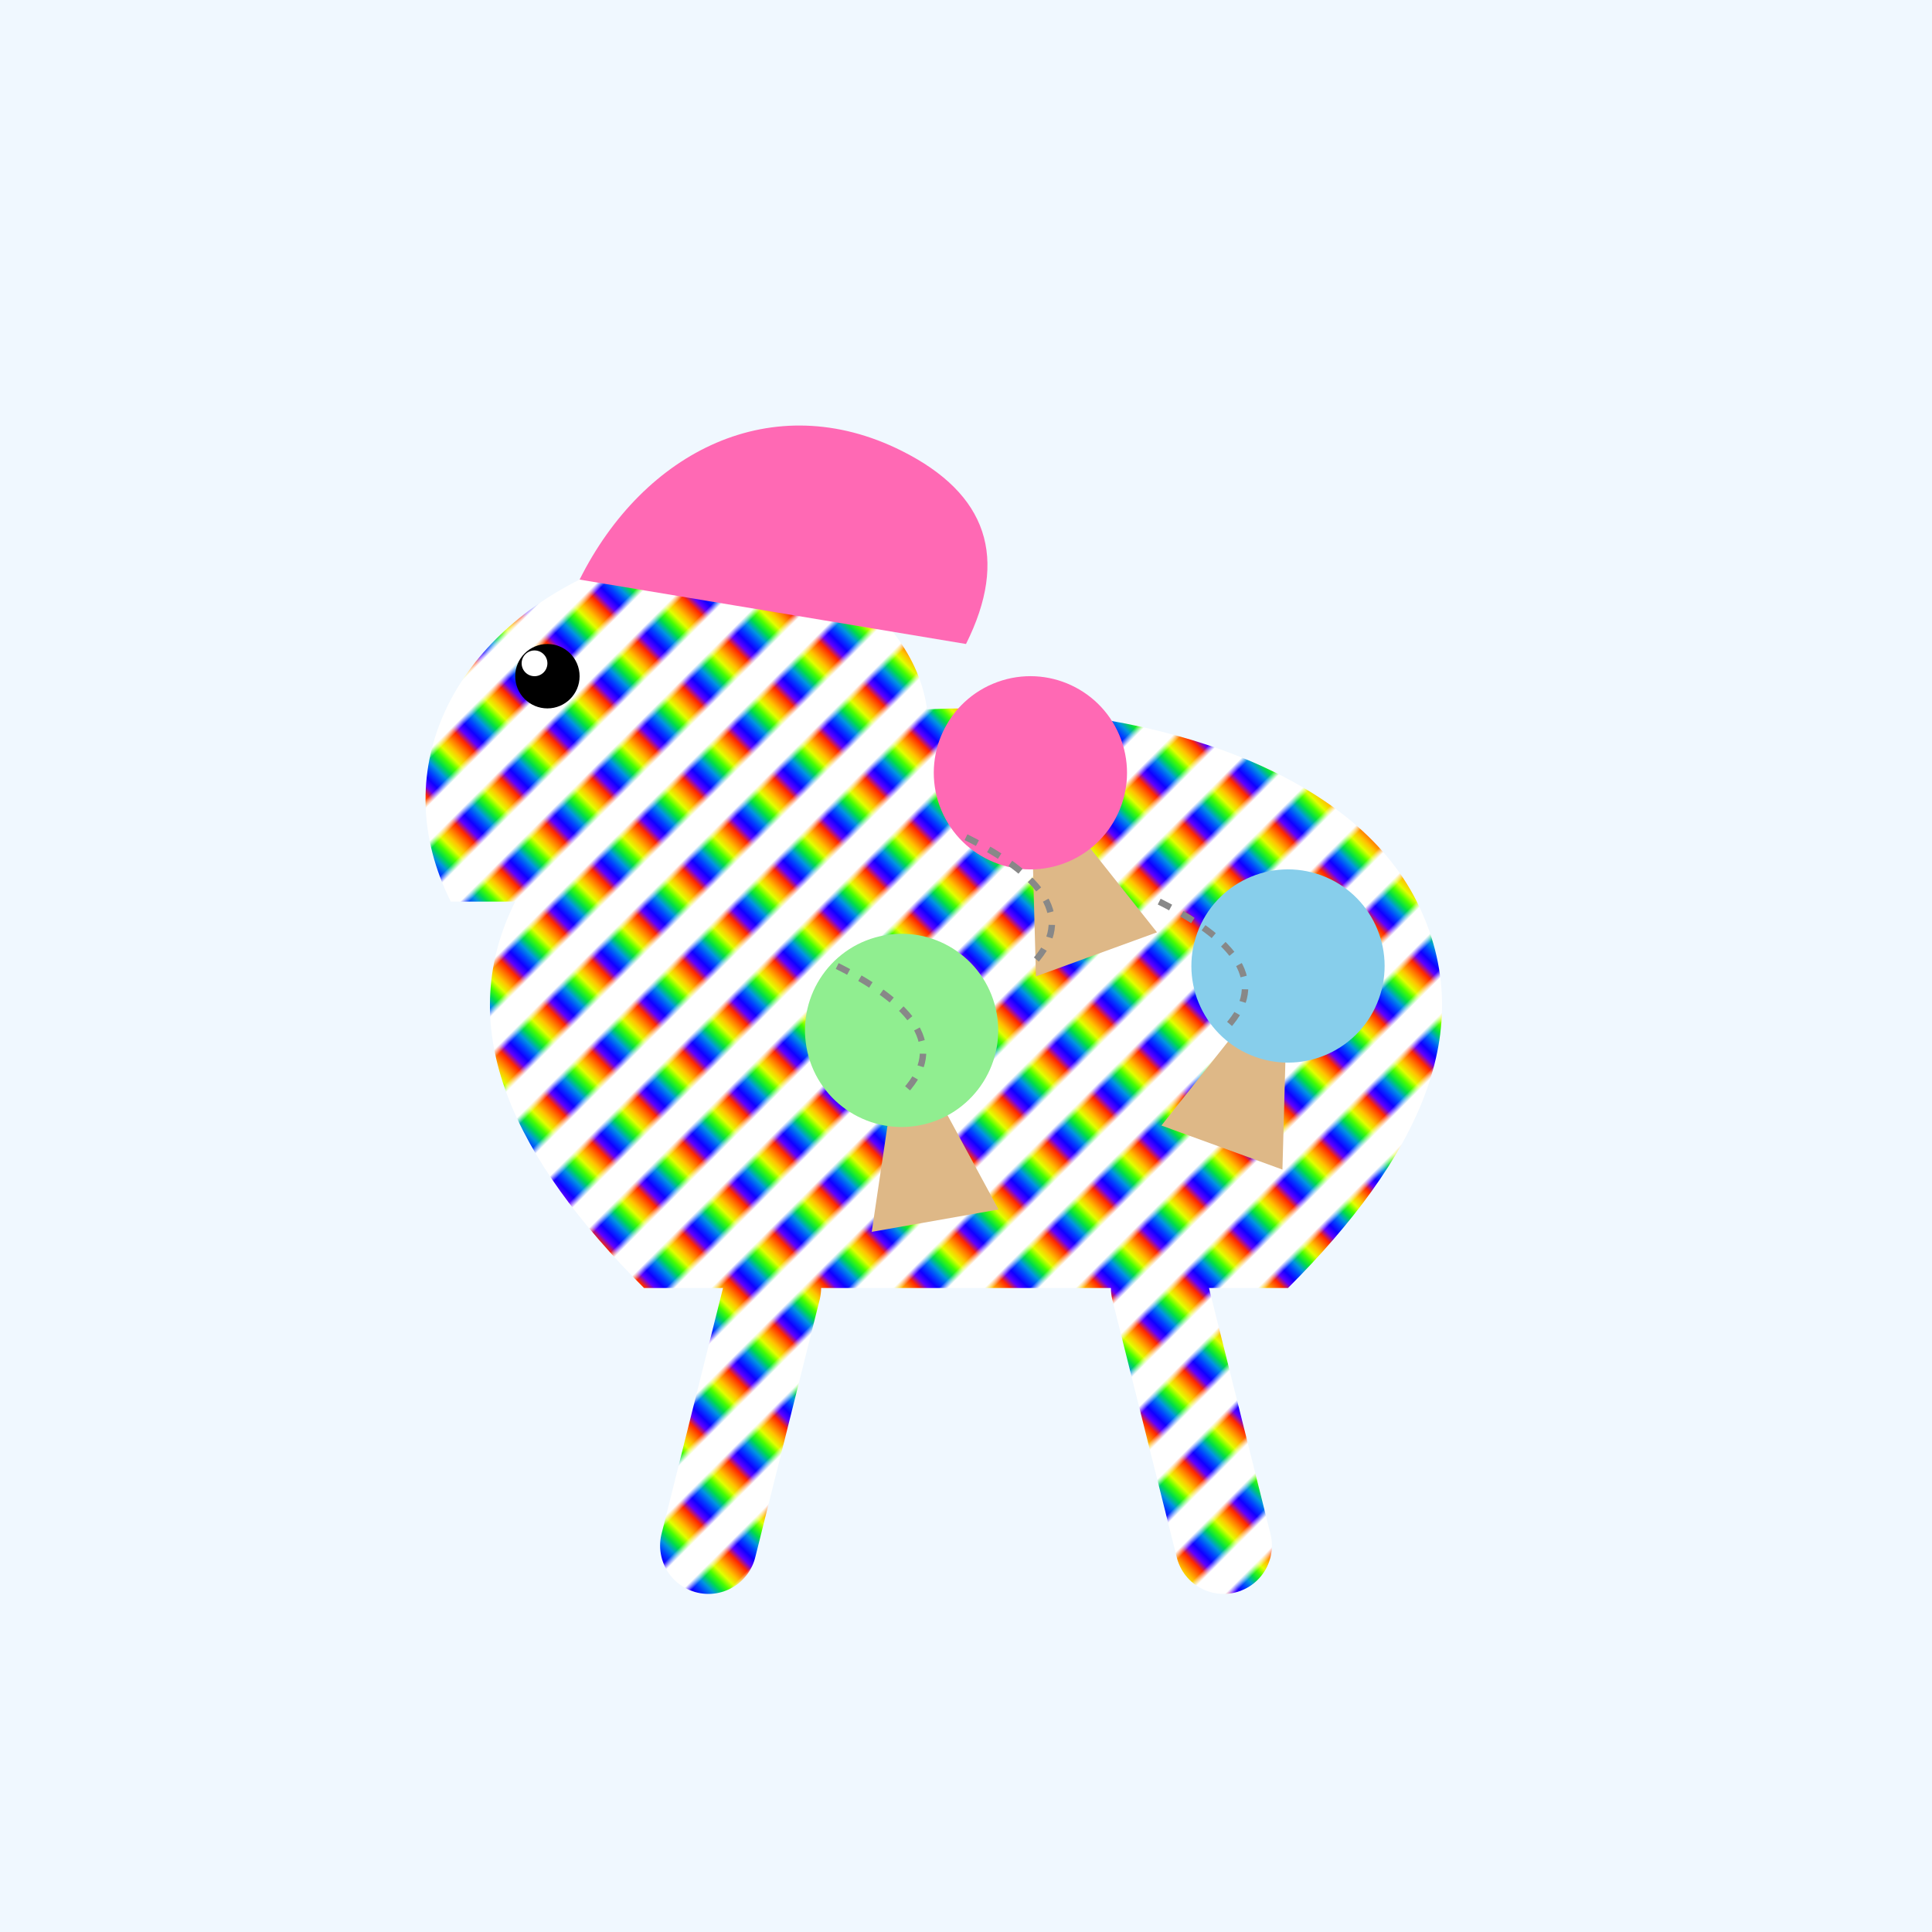 <svg viewBox="0 0 300 300" xmlns="http://www.w3.org/2000/svg">
  <defs>
    <linearGradient id="rainbow" gradientTransform="rotate(90)">
      <stop offset="0%" stop-color="#ff0000"/>
      <stop offset="17%" stop-color="#ff8800"/>
      <stop offset="33%" stop-color="#ffff00"/>
      <stop offset="50%" stop-color="#00ff00"/>
      <stop offset="67%" stop-color="#0088ff"/>
      <stop offset="83%" stop-color="#0000ff"/>
      <stop offset="100%" stop-color="#8800ff"/>
    </linearGradient>
    <pattern id="stripes" patternUnits="userSpaceOnUse" width="10" height="10" patternTransform="rotate(45)">
      <rect width="5" height="10" fill="url(#rainbow)"/>
      <rect x="5" width="5" height="10" fill="white"/>
    </pattern>
  </defs>
  
  <!-- Background -->
  <rect x="0" y="0" width="300" height="300" fill="#f0f8ff"/>
  
  <!-- Zebra body -->
  <path d="M100,200 C80,180 70,160 80,140 C90,120 120,110 150,110 C180,110 210,120 220,140 C230,160 220,180 200,200 Z" fill="url(#stripes)"/>
  
  <!-- Head -->
  <path d="M70,140 C60,120 70,100 90,90 C110,80 130,85 140,100 C150,115 140,130 130,140 Z" fill="url(#stripes)"/>
  
  <!-- Mane -->
  <path d="M90,90 C100,70 120,60 140,70 Q160,80 150,100" fill="#ff69b4" stroke="none"/>
  
  <!-- Eyes -->
  <circle cx="85" cy="105" r="5" fill="black"/>
  <circle cx="83" cy="103" r="2" fill="white"/>
  
  <!-- Ice cream cones in motion -->
  <g transform="rotate(-20,160,120)">
    <path d="M160,120 L150,150 L170,150 Z" fill="#deb887"/>
    <circle cx="160" cy="120" r="15" fill="#ff69b4"/>
  </g>
  
  <g transform="rotate(20,200,150)">
    <path d="M200,150 L190,180 L210,180 Z" fill="#deb887"/>
    <circle cx="200" cy="150" r="15" fill="#87ceeb"/>
  </g>
  
  <g transform="rotate(-10,140,160)">
    <path d="M140,160 L130,190 L150,190 Z" fill="#deb887"/>
    <circle cx="140" cy="160" r="15" fill="#90ee90"/>
  </g>
  
  <!-- Motion lines -->
  <path d="M150,130 Q170,140 160,150" stroke="#888" fill="none" stroke-dasharray="2,2"/>
  <path d="M180,140 Q200,150 190,160" stroke="#888" fill="none" stroke-dasharray="2,2"/>
  <path d="M130,150 Q150,160 140,170" stroke="#888" fill="none" stroke-dasharray="2,2"/>
  
  <!-- Legs -->
  <path d="M120,200 L110,240" stroke="url(#stripes)" stroke-width="15" stroke-linecap="round"/>
  <path d="M180,200 L190,240" stroke="url(#stripes)" stroke-width="15" stroke-linecap="round"/>
</svg>